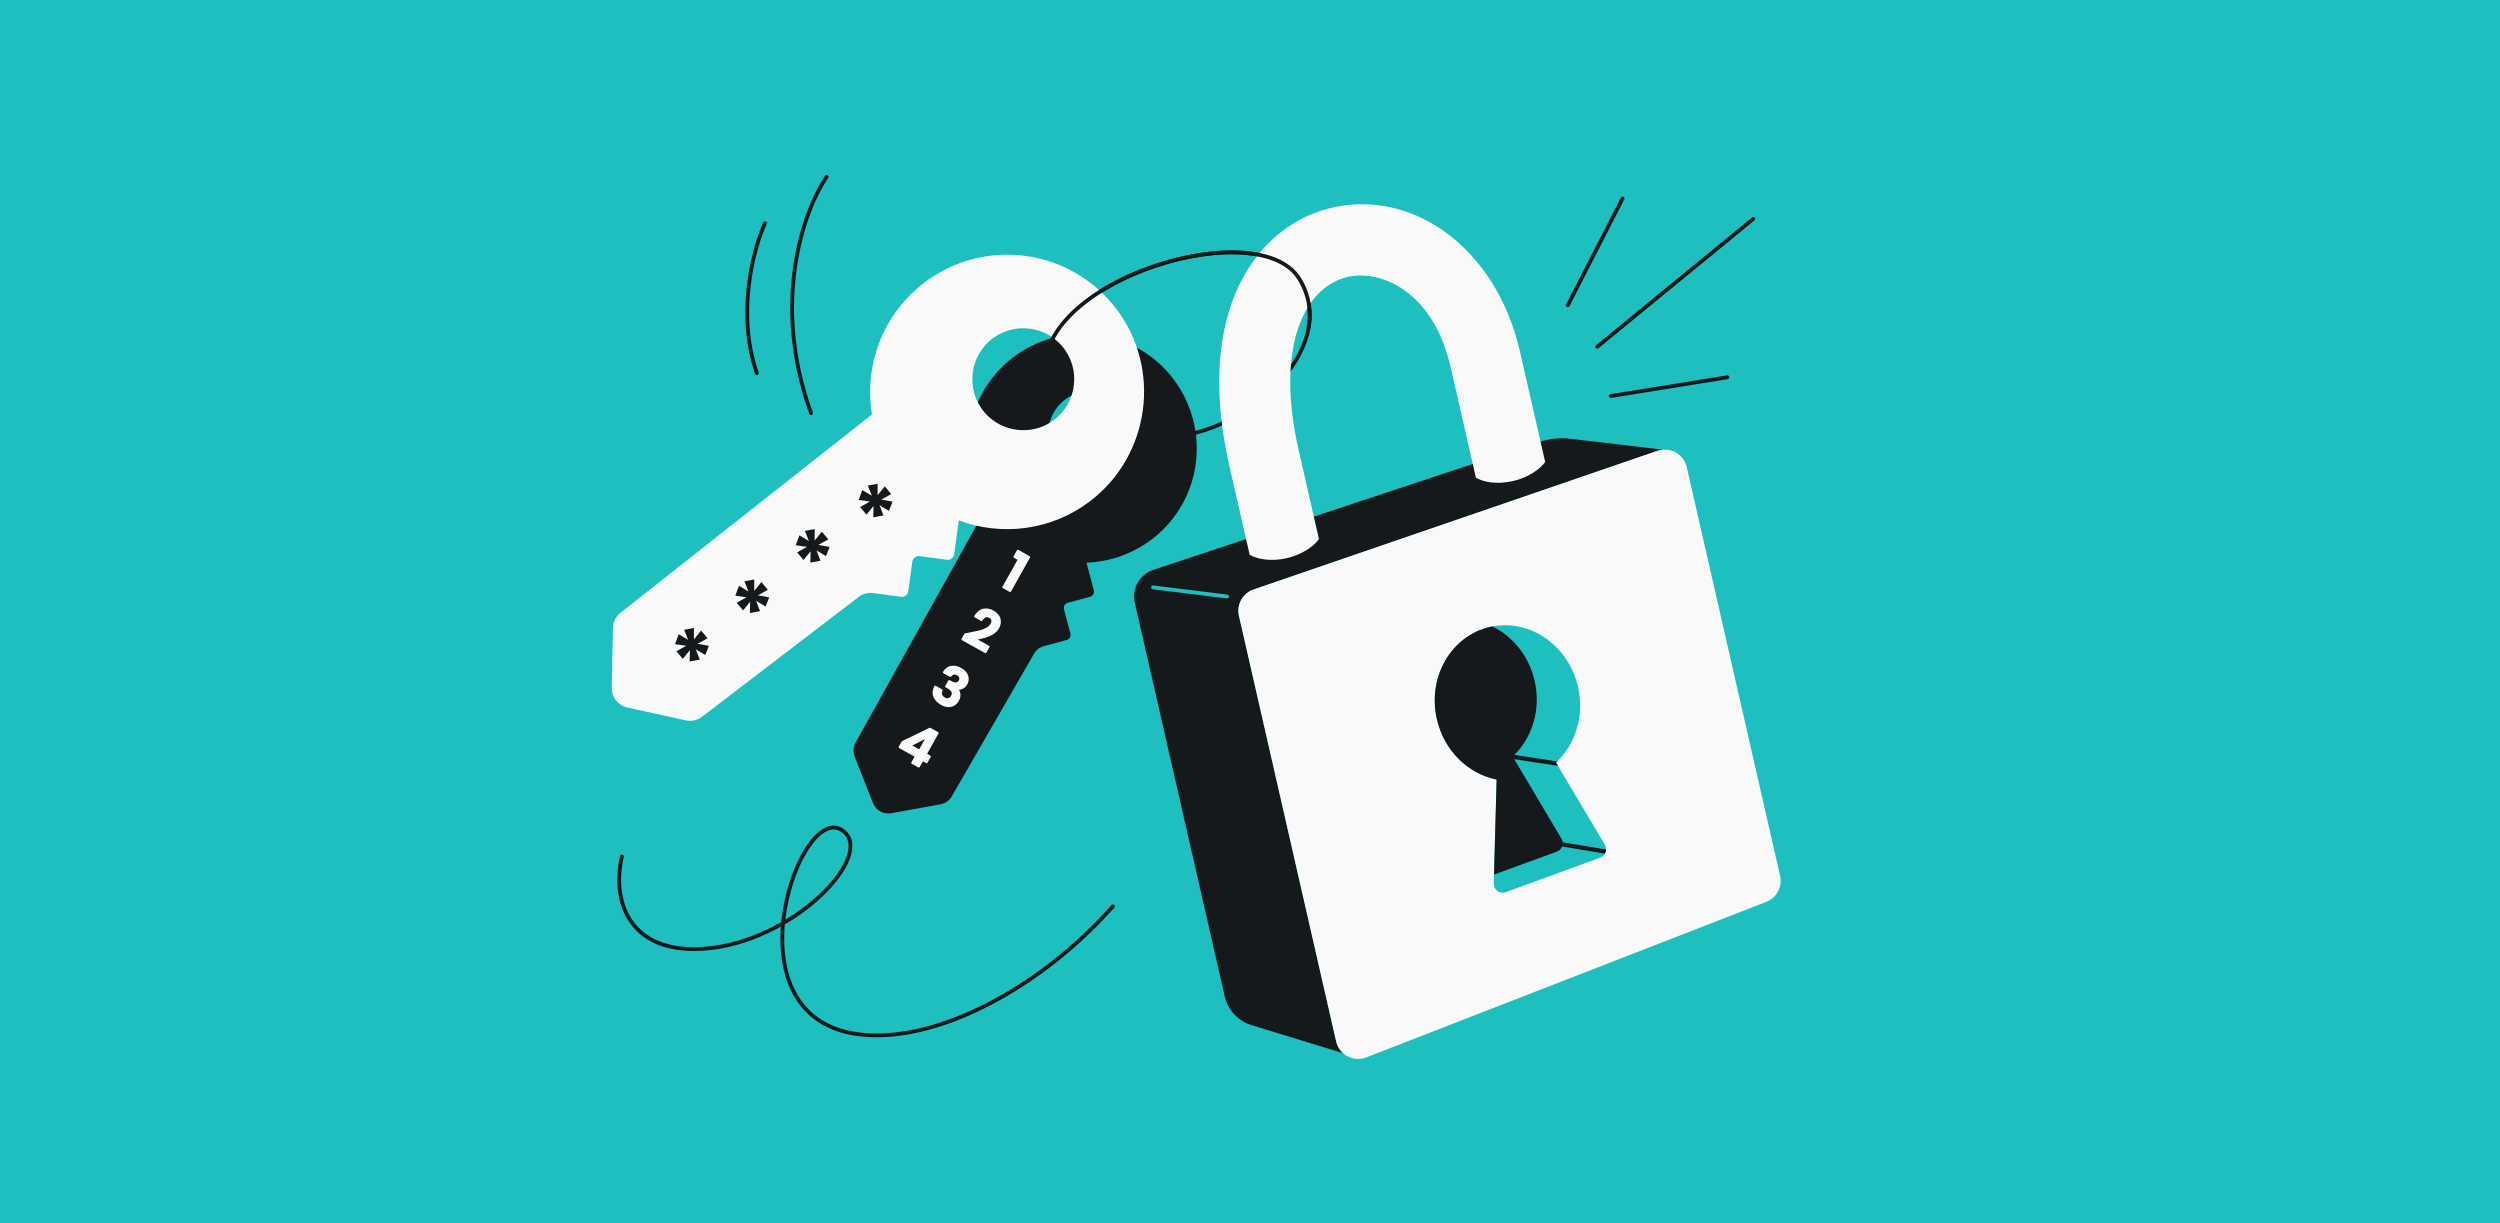 <svg width="1304" height="638" viewBox="0 0 1304 638" fill="none" xmlns="http://www.w3.org/2000/svg">
<rect x="0" y="0" width="1304" height="638" fill="#808080" stroke="none"/>
<rect width="1304" height="638" transform="matrix(-1 0 0 -1 1304 638)" fill="#1EBFBF"/>
<path d="M547.234 204.814C525.764 150.354 655.782 108.692 677.897 145.697C700.011 182.701 647.561 227.811 608.248 227.811" stroke="#16191C" stroke-width="2"/>
<path d="M924.774 468.1L869.928 234.857L819.249 228.869C813.704 228.214 808.083 228.784 802.783 230.54L601.593 297.203C594.419 299.58 590.226 307.02 591.909 314.388L638.791 519.658C640.427 526.821 645.766 532.563 652.791 534.716L709.194 551.996L924.774 468.1Z" fill="#16191C"/>
<path d="M601.436 306.376L640.034 311.141" stroke="#1EBFBF" stroke-width="2" stroke-linecap="round"/>
<path d="M677.243 323.984L718.545 504.823C720.44 513.119 729.33 517.728 737.201 514.495L885.349 453.653" stroke="#1EBFBF" stroke-width="2" stroke-linecap="round"/>
<path d="M928.503 456.859L879.802 243.623C878.25 236.827 871.149 232.876 864.556 235.14L653.861 307.478C648.188 309.426 644.898 315.338 646.233 321.185L696.944 543.221C698.538 550.201 705.959 554.138 712.632 551.543L921.317 470.404C926.74 468.296 929.798 462.531 928.503 456.859Z" fill="#1EBFBF"/>
<path d="M792.828 183.428C780.193 128.105 735.221 97.479 692.513 108.872C671.427 114.497 653.818 130.097 644.163 153.589C634.632 176.779 633.008 206.984 641.289 243.244L651.826 289.38C655.684 291.62 662.75 293.068 671.229 291.131C678.753 289.413 685.22 285.124 687.972 281.202L677.418 234.993C670.284 203.754 672.642 181.784 678.44 167.677C684.114 153.871 693.181 147.049 702.065 144.679C719.299 140.082 747.448 151.173 756.699 191.679L769.835 249.194C773.702 251.421 780.749 252.853 789.199 250.923C796.746 249.2 803.23 244.889 805.968 240.958L792.828 183.428Z" fill="#F9F9F9"/>
<path d="M812.66 270.258L777.555 282.995L781.738 301.309C784.016 311.286 793.951 317.526 803.928 315.248C813.905 312.969 820.145 303.034 817.867 293.057L812.66 270.258Z" fill="#F9F9F9"/>
<path d="M695.746 315.24L659.617 323.491L662.267 335.094C664.545 345.07 674.48 351.311 684.457 349.032C694.434 346.754 700.674 336.819 698.396 326.842L695.746 315.24Z" fill="#F9F9F9"/>
<path d="M928.503 456.859L879.802 243.623C878.25 236.827 871.149 232.876 864.556 235.14L653.861 307.478C648.188 309.426 644.898 315.338 646.233 321.185L696.944 543.221C698.538 550.201 705.959 554.138 712.632 551.543L921.317 470.404C926.74 468.296 929.798 462.531 928.503 456.859Z" fill="#F9F9F9"/>
<path d="M777.213 327.007C797.54 322.365 818.077 336.372 823.083 358.293C826.546 373.453 821.672 388.425 811.614 397.756L837.086 440.612C838.57 443.109 837.42 446.34 834.691 447.337L785.385 465.353C782.308 466.477 779.068 464.144 779.158 460.87L780.645 406.609C765.913 403.718 753.257 391.673 749.473 375.105C744.466 353.184 756.886 331.65 777.213 327.007Z" fill="#1EBFBF"/>
<path d="M807.596 439.212C807.697 438.605 808.272 438.194 808.88 438.294L837.735 443.092C837.716 443.853 837.509 444.598 837.139 445.257L808.515 440.497C807.906 440.396 807.495 439.821 807.596 439.212ZM783.971 393.969C784.064 393.359 784.634 392.941 785.243 393.034L812.246 397.154C812.037 397.357 811.827 397.559 811.614 397.757L812.633 399.472L784.906 395.241C784.297 395.148 783.878 394.578 783.971 393.969Z" fill="#16191C"/>
<path d="M777.211 327.007C777.631 326.911 778.052 326.825 778.472 326.745C789.077 331.941 797.504 342.155 800.472 355.151C803.934 370.311 799.06 385.283 789.003 394.614L814.474 437.47C815.958 439.967 814.808 443.198 812.08 444.195L779.284 456.177L780.643 406.609C765.912 403.718 753.255 391.673 749.471 375.104C744.465 353.183 756.884 331.649 777.211 327.007Z" fill="#16191C"/>
<path fill-rule="evenodd" clip-rule="evenodd" d="M566.706 293.496C586.543 292.783 605.556 282.183 616.209 263.842C632.731 235.395 622.906 198.538 594.393 182.136C565.483 165.507 528.656 175.782 512.486 204.818C501.517 224.513 502.891 247.736 514.064 265.578L446.27 387.309C445.018 389.558 444.839 392.25 445.783 394.644L455.335 418.873C456.839 422.688 460.83 424.91 464.865 424.178L490.554 419.522C493.042 419.071 495.205 417.547 496.468 415.356L539.32 341.01C540.461 339.03 542.342 337.587 544.55 336.997L556.274 333.866C557.803 333.457 558.711 331.887 558.303 330.358L554.975 317.9C554.567 316.371 555.475 314.801 557.004 314.392L568.502 311.321C570.03 310.913 570.939 309.342 570.531 307.813L566.706 293.496ZM550.158 214.273C543.172 225.454 547.366 240.163 559.197 245.981C569.326 250.959 581.778 247.415 587.76 237.845C594.748 226.671 590.56 211.954 578.729 206.135C568.597 201.15 556.14 204.703 550.158 214.273Z" fill="#16191C"/>
<path fill-rule="evenodd" clip-rule="evenodd" d="M528.674 290.17C528.602 290.3 528.584 290.452 528.624 290.595C528.665 290.737 528.76 290.858 528.889 290.93L530.752 291.971L522.903 306.021C522.831 306.151 522.813 306.303 522.854 306.446C522.894 306.588 522.989 306.709 523.119 306.781L526.608 308.73C526.877 308.88 527.217 308.784 527.367 308.515L537.234 290.851C537.307 290.722 537.324 290.569 537.284 290.427C537.244 290.284 537.148 290.164 537.019 290.091L531.18 286.83C530.91 286.679 530.57 286.775 530.42 287.045L528.674 290.17ZM526.878 308.241L526.88 308.243L536.747 290.579L530.907 287.317L530.907 287.318L536.744 290.579L526.878 308.241Z" fill="#F9F9F9"/>
<path fill-rule="evenodd" clip-rule="evenodd" d="M510.693 328.87C509.308 329.208 507.485 329.59 505.218 330.015L503.358 330.378C503.197 330.409 503.058 330.51 502.978 330.653L501.57 333.173C501.498 333.303 501.48 333.455 501.521 333.598C501.561 333.74 501.656 333.861 501.786 333.933L513.755 340.619C514.024 340.77 514.365 340.673 514.515 340.404L516.085 337.593C516.235 337.324 516.139 336.984 515.87 336.834L510.037 333.575C511.467 333.276 512.693 332.992 513.714 332.724L513.719 332.722C515.12 332.339 516.5 331.751 517.857 330.961C519.257 330.146 520.342 329.061 521.098 327.709C522.051 326.002 522.313 324.29 521.821 322.604C521.334 320.886 520.069 319.501 518.142 318.424C516.358 317.428 514.547 317.119 512.736 317.542L512.732 317.543C510.904 317.985 509.4 319.258 508.201 321.247C508.123 321.376 508.101 321.532 508.14 321.678C508.178 321.824 508.275 321.948 508.407 322.022L511.702 323.863C511.968 324.012 512.304 323.92 512.457 323.656C512.956 322.798 513.508 322.298 514.089 322.069L514.097 322.066C514.657 321.835 515.254 321.873 515.938 322.255C516.652 322.654 516.975 323.102 517.062 323.573C517.157 324.092 517.042 324.713 516.622 325.463C516.182 326.253 515.452 326.933 514.388 327.489C513.294 328.06 512.064 328.521 510.693 328.87ZM509.292 333.159C509.018 333.215 508.737 333.271 508.45 333.328L515.598 337.321L514.028 340.132L514.025 340.13L515.595 337.321L508.447 333.328C510.52 332.918 512.227 332.536 513.568 332.183C514.919 331.815 516.254 331.246 517.573 330.478C518.892 329.71 519.903 328.696 520.607 327.436C521.501 325.837 521.725 324.278 521.281 322.758C520.846 321.222 519.708 319.94 517.867 318.911C516.827 318.331 515.792 318.004 514.76 317.931C515.793 318.004 516.829 318.33 517.87 318.912C519.711 319.94 520.849 321.223 521.284 322.758C521.728 324.278 521.504 325.837 520.61 327.437C519.907 328.697 518.895 329.711 517.576 330.478C516.257 331.246 514.922 331.815 513.572 332.184C512.416 332.487 510.99 332.813 509.292 333.159ZM511.975 323.376L511.972 323.374C512.512 322.447 513.148 321.839 513.882 321.549C514.235 321.404 514.597 321.344 514.965 321.37C514.598 321.345 514.238 321.405 513.885 321.55C513.151 321.839 512.514 322.448 511.975 323.376Z" fill="#F9F9F9"/>
<path fill-rule="evenodd" clip-rule="evenodd" d="M491.895 350.369C491.814 350.499 491.79 350.656 491.828 350.804C491.866 350.952 491.963 351.078 492.096 351.153L495.416 353.007C495.666 353.147 495.981 353.075 496.145 352.84C496.496 352.339 496.917 352.038 497.409 351.899C497.884 351.764 498.438 351.834 499.105 352.207C499.804 352.597 500.157 353.023 500.288 353.452L500.291 353.463C500.436 353.906 500.387 354.402 500.057 354.992C499.708 355.618 499.254 355.908 498.676 355.954C498.049 356.004 497.198 355.776 496.091 355.157L495.388 354.765C495.259 354.692 495.106 354.675 494.964 354.715C494.821 354.755 494.7 354.851 494.628 354.98L493.072 357.766C492.921 358.035 493.018 358.376 493.287 358.526L493.99 358.918C495.248 359.621 495.965 360.295 496.269 360.907C496.542 361.456 496.52 362.121 496.038 362.984C495.694 363.601 495.243 363.967 494.684 364.136C494.181 364.288 493.584 364.216 492.849 363.806C492.051 363.36 491.595 362.833 491.393 362.243C491.213 361.638 491.276 361.001 491.629 360.304C491.764 360.037 491.665 359.711 491.403 359.565L488.108 357.724C487.976 357.65 487.819 357.633 487.674 357.677C487.529 357.721 487.408 357.822 487.339 357.957C486.346 359.896 486.155 361.762 486.862 363.507C487.553 365.212 488.885 366.59 490.794 367.656C492.06 368.363 493.294 368.765 494.49 368.829L494.494 368.829C495.705 368.884 496.803 368.632 497.767 368.055C498.737 367.494 499.513 366.68 500.098 365.633C500.788 364.397 501.096 363.18 500.963 361.996C500.884 361.206 500.63 360.475 500.208 359.807C500.813 359.767 501.42 359.607 502.025 359.336C503.081 358.867 503.915 358.059 504.533 356.952C505.075 355.982 505.329 354.968 505.276 353.919C505.249 352.853 504.888 351.843 504.221 350.895C503.556 349.919 502.592 349.093 501.358 348.403C499.544 347.39 497.767 347.011 496.047 347.333C494.328 347.652 492.945 348.693 491.895 350.369ZM491.131 360.052C490.721 360.862 490.631 361.649 490.861 362.413C491.117 363.17 491.688 363.797 492.577 364.293C493.078 364.573 493.555 364.729 494.006 364.762C493.554 364.73 493.076 364.574 492.574 364.293C491.685 363.797 491.113 363.17 490.858 362.413C490.628 361.648 490.718 360.861 491.128 360.052L487.835 358.212L487.836 358.211L491.131 360.052ZM495.115 355.253L495.815 355.644C496.761 356.173 497.585 356.462 498.287 356.511C497.586 356.461 496.763 356.172 495.818 355.645L495.116 355.252L495.115 355.253ZM498.032 351.283C497.765 351.264 497.506 351.29 497.254 351.361C496.625 351.54 496.102 351.925 495.686 352.519L495.688 352.52C496.105 351.926 496.628 351.54 497.257 351.362C497.508 351.291 497.766 351.264 498.032 351.283ZM497.689 347.795C498.782 347.872 499.913 348.237 501.082 348.89C502.261 349.549 503.154 350.323 503.759 351.212C504.374 352.085 504.692 352.994 504.715 353.94C504.763 354.878 504.539 355.791 504.043 356.68C503.474 357.697 502.725 358.413 501.795 358.826C501.052 359.159 500.324 359.3 499.609 359.249C499.677 359.254 499.745 359.257 499.813 359.259C500.463 359.272 501.125 359.128 501.798 358.826C502.728 358.413 503.478 357.698 504.046 356.68C504.542 355.792 504.766 354.878 504.718 353.94C504.695 352.995 504.377 352.085 503.762 351.212C503.157 350.323 502.265 349.549 501.085 348.89C499.915 348.237 498.783 347.871 497.689 347.795ZM499.147 359.189L499.144 359.189L499.09 359.286C499.865 360.1 500.303 361.023 500.405 362.055C500.523 363.096 500.257 364.197 499.607 365.361C499.066 366.33 498.357 367.068 497.48 367.574C496.62 368.09 495.632 368.322 494.516 368.271C494.482 368.269 494.448 368.267 494.414 368.265C494.449 368.267 494.484 368.269 494.519 368.271C495.635 368.322 496.623 368.09 497.484 367.574C498.36 367.068 499.069 366.33 499.61 365.361C500.26 364.198 500.526 363.096 500.408 362.055C500.327 361.236 500.034 360.485 499.529 359.803C499.406 359.637 499.271 359.475 499.123 359.318L499.093 359.286L499.147 359.189Z" fill="#F9F9F9"/>
<path fill-rule="evenodd" clip-rule="evenodd" d="M468.815 389.452C468.665 389.722 468.761 390.062 469.03 390.212L477.023 394.677L475.374 397.63C475.302 397.76 475.284 397.912 475.324 398.055C475.364 398.197 475.46 398.318 475.589 398.39L478.981 400.285C479.25 400.435 479.59 400.339 479.741 400.07L481.39 397.116L483.035 398.035C483.305 398.186 483.645 398.089 483.795 397.82L485.446 394.864C485.518 394.735 485.536 394.582 485.496 394.44C485.456 394.297 485.36 394.177 485.231 394.104L483.586 393.186L489.486 382.624C489.636 382.355 489.54 382.015 489.271 381.864L485.321 379.658C485.162 379.569 484.969 379.564 484.805 379.643L470.548 386.557C470.445 386.607 470.36 386.687 470.304 386.787L468.815 389.452ZM479.251 399.796L479.253 399.797L481.175 396.358L481.172 396.357L479.251 399.796ZM483.305 397.546L483.308 397.548L484.959 394.592L482.827 393.401L488.999 382.352L485.049 380.145L485.048 380.146L488.995 382.351L482.824 393.4L484.956 394.592L483.305 397.546ZM479.65 391.626L474.685 388.853L483.79 384.215L483.791 384.213L474.682 388.853L479.649 391.627L479.65 391.626ZM479.437 390.868L475.871 388.876L482.411 385.544L479.437 390.868Z" fill="#F9F9F9"/>
<path fill-rule="evenodd" clip-rule="evenodd" d="M500.106 271.42C522.367 279.795 548.282 276.846 568.531 261.464C599.935 237.608 606.094 192.269 582.145 160.938C557.862 129.174 512.402 123.534 481.114 148.205C459.892 164.94 450.685 191.282 454.798 216.195L323.627 319.627C321.203 321.538 319.763 324.435 319.701 327.522L319.072 358.756C318.973 363.674 322.359 367.977 327.158 369.032L357.71 375.745C360.669 376.396 363.765 375.708 366.173 373.866L447.885 311.364C450.06 309.701 452.807 308.972 455.519 309.339L469.928 311.289C471.807 311.543 473.536 310.224 473.791 308.343L475.865 293.015C476.12 291.134 477.85 289.815 479.729 290.07L493.859 291.982C495.737 292.236 497.467 290.917 497.722 289.036L500.106 271.42ZM518.398 176.077C505.511 185.227 503.354 203.446 513.747 215.353C522.647 225.543 538.051 227.373 549.084 219.543C561.97 210.402 564.137 192.175 553.743 180.268C544.844 170.069 529.431 168.247 518.398 176.077Z" fill="#F9F9F9"/>
<path d="M465.558 261.652L463.681 266.444L458.734 263.485L460.793 268.852L455.492 269.818L455.647 263.928L451.939 268.46L448.623 264.487L453.719 261.618L447.89 260.778L449.801 255.612L454.748 258.571L452.649 253.294L457.764 252.312L457.756 258.309L461.503 253.686L464.876 257.728L459.655 260.585L465.558 261.652Z" fill="#16191C"/>
<path d="M432.733 285.279L430.855 290.071L425.908 287.112L427.968 292.479L422.666 293.445L422.821 287.555L419.114 292.088L415.798 288.114L420.894 285.245L415.065 284.405L416.976 279.239L421.923 282.198L419.824 276.921L424.939 275.939L424.931 281.936L428.678 277.313L432.051 281.355L426.83 284.212L432.733 285.279Z" fill="#16191C"/>
<path d="M401.206 311.58L399.329 316.372L394.382 313.413L396.441 318.78L391.14 319.746L391.295 313.856L387.587 318.389L384.271 314.415L389.367 311.547L383.538 310.706L385.449 305.54L390.396 308.499L388.297 303.222L393.412 302.24L393.404 308.237L397.151 303.614L400.524 307.656L395.303 310.513L401.206 311.58Z" fill="#16191C"/>
<path d="M369.76 336.863L367.882 341.655L362.935 338.696L364.995 344.064L359.693 345.029L359.848 339.139L356.141 343.672L352.825 339.698L357.921 336.83L352.092 335.989L354.003 330.823L358.95 333.783L356.851 328.506L361.966 327.523L361.958 333.52L365.705 328.897L369.078 332.939L363.857 335.796L369.76 336.863Z" fill="#16191C"/>
<path d="M547.234 204.814C525.764 150.354 655.782 108.692 677.897 145.697C682.917 154.097 684.094 162.915 682.456 171.528" stroke="#16191C" stroke-width="2"/>
<path d="M580.52 472.72C543.006 515.097 487.956 544.886 447.303 539.405C376.466 529.854 418.795 412.465 440.824 434.338C455.524 448.932 409.166 495.053 361.903 495.053C328.456 495.053 318.991 470.273 324.363 446.743" stroke="#16191C" stroke-width="2" stroke-linecap="round"/>
<path d="M846.347 103.509L817.747 159.23M833.104 180.87L914.459 114.196M901.002 196.774L840.231 206.561" stroke="#16191C" stroke-width="2" stroke-linecap="round"/>
<path d="M431.143 92.269C419.17 109.798 402.113 157.616 423.035 215.5M399.007 116.405C393.08 129.405 383.937 163.273 394.786 194.738" stroke="#16191C" stroke-width="2" stroke-linecap="round"/>
</svg>
